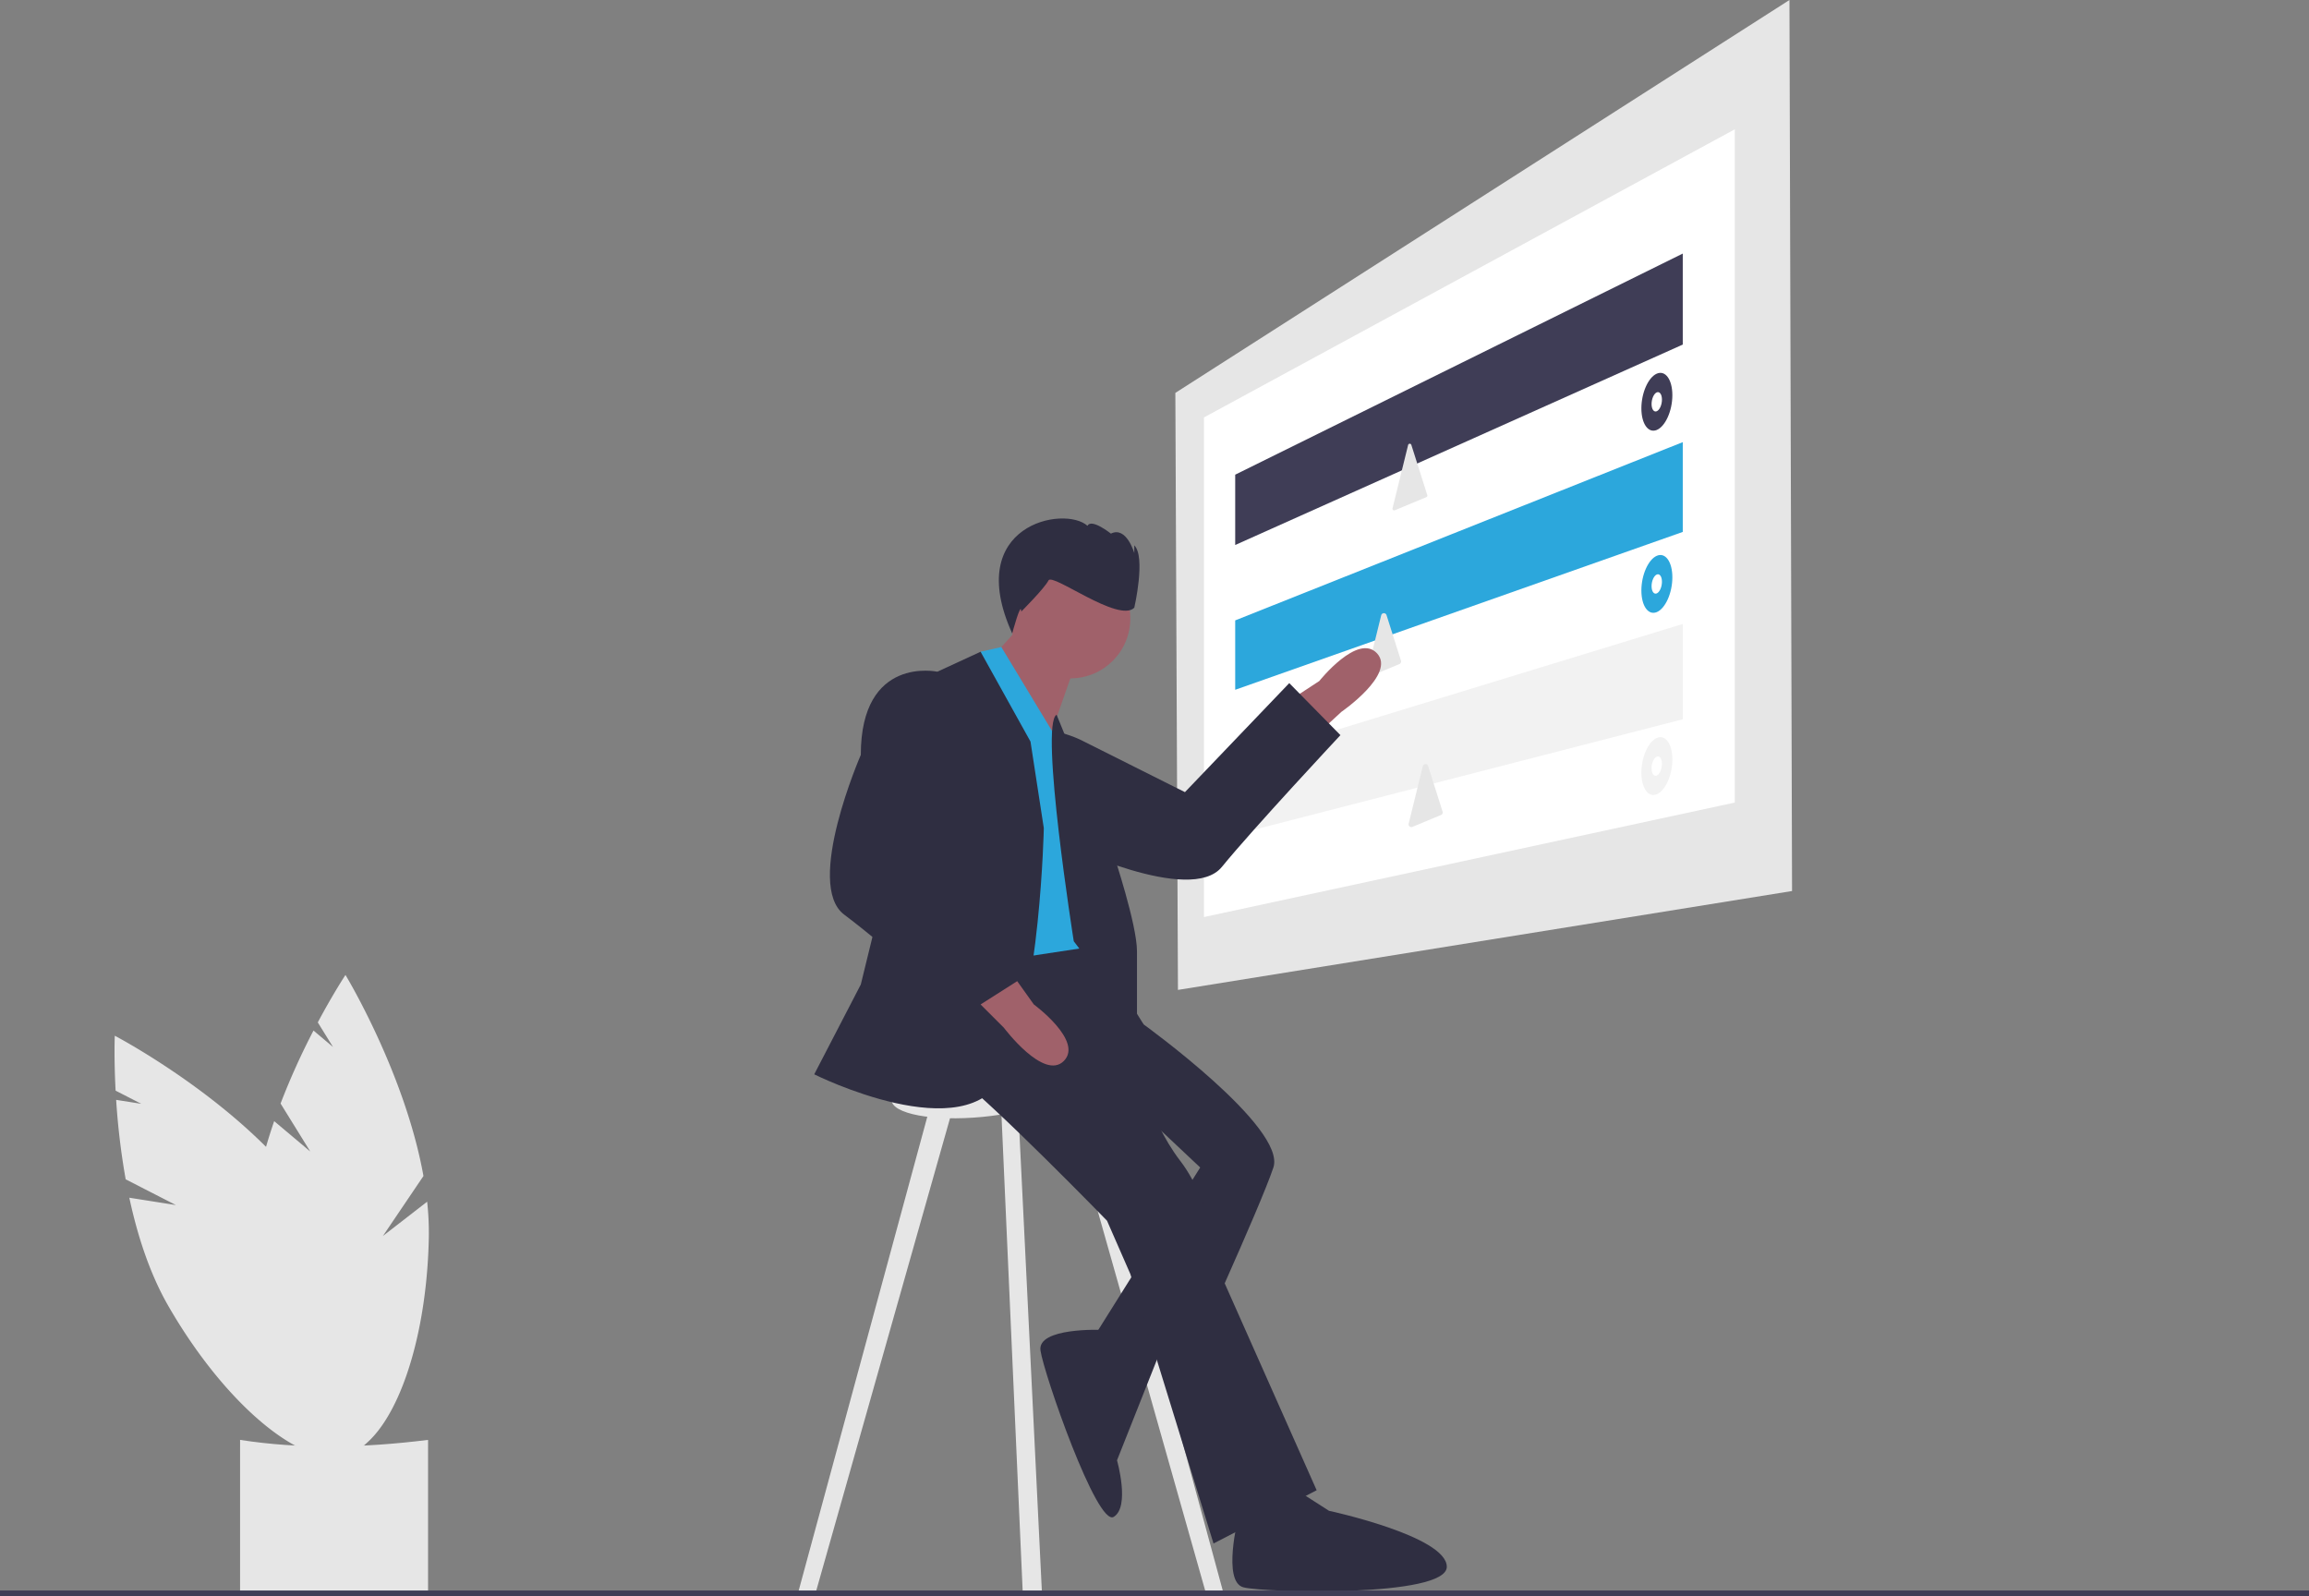 <svg id="f6c00235-76cc-41ae-84b2-bfc054d83f77" data-name="Layer 1" xmlns="http://www.w3.org/2000/svg" width="888" height="613.913" viewBox="0 0 888 613.913"><rect x="0" y="0" width="888" height="613.913" fill="#808080" stroke="none"/><title>active_options</title><path d="M275.323 585.885l-11.419-18.452a273.134 273.134.0 0112.662-28.062l7.497 6.309-5.847-9.447c5.979-11.205 10.648-18.246 10.648-18.246s22.888 37.724 29.991 77.321l-15.595 23.069 17.015-13.186a110.503 110.503.0 01.64 13.872c-.94 46.708-16.957 84.264-35.774 83.886s-33.31-38.55-32.37-85.257c.291-14.48 3.872-29.563 8.673-43.485z" transform="translate(-156 -143.044)" fill="#e6e6e6"/><path d="M223.65 606.483l-19.313-9.893a273.133 273.133.0 01-3.667-30.567l9.679 1.525-9.889-5.065c-.674-12.682-.317-21.123-.317-21.123s39.093 20.463 65.641 50.688l-1.425 27.809 7.75-20.083a110.501 110.501.0 017.718 11.545c23.338 40.47 29.041 80.899 12.736 90.302s-48.441-15.782-71.78-56.252c-7.235-12.546-11.966-27.309-15.053-41.709z" transform="translate(-156 -143.044)" fill="#e6e6e6"/><path d="M320.626 755.851c-22.254 1.424-46.502-.083-72.298.0V696.79c22.731 3.539 46.971 3.175 72.298.0z" transform="translate(-156 -143.044)" fill="#e6e6e6"/><polygon points="689.193 342.668 453.019 380.696 452.018 151.095 688.192 0 689.193 342.668" fill="#e6e6e6"/><polygon points="667.176 308.643 463.026 352.675 463.026 160.534 667.176 49.73 667.176 308.643" fill="#fff"/><polygon points="647.162 132.514 475.035 209.595 475.035 182.55 647.162 97.517 647.162 132.514" fill="#3f3d56"/><polygon points="647.162 204.567 475.035 265.277 475.035 238.592 647.162 170.035 647.162 204.567" fill="#2ca7dc"/><path d="M697.536 314.176a.645.645.0 011.241-.041l2.787 8.783 3.339 10.522a.645.645.0 01-.367.79l-6.452 2.689-5.671 2.363a.645.645.0 01-.874-.75l3.102-12.597z" transform="translate(-156 -143.044)" fill="#e6e6e6"/><path d="M687.185 379.667a1.065 1.065.0 012.048-.067l2.336 7.363 3.223 10.156a1.065 1.065.0 01-.605 1.305l-6.097 2.541-4.903 2.043a1.065 1.065.0 01-1.443-1.237l2.903-11.79z" transform="translate(-156 -143.044)" fill="#e6e6e6"/><polygon points="647.162 276.62 475.035 320.959 475.035 292.631 647.162 239.964 647.162 276.62" fill="#f2f2f2"/><path d="M799.159 295.026c0 6.027-2.7 12.02-6.004 13.374-3.275 1.343-5.909-2.386-5.909-8.318s2.634-11.896 5.909-13.334C796.459 285.298 799.159 288.999 799.159 295.026z" transform="translate(-156 -143.044)" fill="#3f3d56"/><path d="M795.156 296.724c0 2.009-.897 4.014-2.001 4.477-1.101.462-1.991-.785-1.991-2.783s.89-4 1.991-4.473C794.258 293.472 795.156 294.715 795.156 296.724z" transform="translate(-156 -143.044)" fill="#fff"/><path d="M799.159 365.077c0 6.027-2.7 12.02-6.004 13.374-3.275 1.342-5.909-2.386-5.909-8.318s2.634-11.896 5.909-13.334C796.459 355.349 799.159 359.05 799.159 365.077z" transform="translate(-156 -143.044)" fill="#2ca7dc"/><path d="M795.156 366.776c0 2.009-.897 4.014-2.001 4.477-1.101.462-1.991-.785-1.991-2.783s.89-4 1.991-4.473C794.258 363.523 795.156 364.767 795.156 366.776z" transform="translate(-156 -143.044)" fill="#fff"/><path d="M799.159 435.128c0 6.027-2.7 12.02-6.004 13.374-3.275 1.342-5.909-2.386-5.909-8.318s2.634-11.896 5.909-13.334C796.459 425.401 799.159 429.101 799.159 435.128z" transform="translate(-156 -143.044)" fill="#f2f2f2"/><path d="M795.156 436.827c0 2.009-.897 4.014-2.001 4.477-1.101.462-1.991-.785-1.991-2.783s.89-4 1.991-4.473C794.258 433.575 795.156 434.818 795.156 436.827z" transform="translate(-156 -143.044)" fill="#fff"/><path d="M703.185 437.713a1.065 1.065.0 012.048-.067l2.336 7.363 3.223 10.156a1.065 1.065.0 01-.605 1.305l-6.097 2.541-4.903 2.043a1.065 1.065.0 01-1.443-1.237l2.903-11.79z" transform="translate(-156 -143.044)" fill="#e6e6e6"/><path d="M662.558 425.399l9.311-8.589s21.077-14.518 13.715-22.499-22.201 10.63-22.201 10.63l-9.208 6.032z" transform="translate(-156 -143.044)" fill="#a0616a"/><path d="M539.45 429.396l-5.424 7.465s-7.58 29.15 30.778 30.698c0 0 48.989 23.749 61.115 8.87s45.588-50.669 45.588-50.669L651.824 405.756l-40.113 41.925-38.915-19.5S552.752 417.126 539.45 429.396z" transform="translate(-156 -143.044)" fill="#2f2e41"/><polygon points="357.923 424.679 307.135 611.796 313.533 613.076 366.88 424.679 357.923 424.679" fill="#e6e6e6"/><polygon points="419.494 424.679 470.281 611.796 463.883 613.076 410.536 424.679 419.494 424.679" fill="#e6e6e6"/><polygon points="384.795 420.84 393.312 612.109 400.708 612.438 391.194 418.28 384.795 420.84" fill="#e6e6e6"/><path d="M564.469 560.857c0 4.851-13.281 10.059-30.712 11.733-18.708 1.796-34.911-1.119-34.911-6.634s16.203-10.948 34.911-12.059C551.188 552.862 564.469 556.006 564.469 560.857z" transform="translate(-156 -143.044)" fill="#e6e6e6"/><path d="M583.024 528.053l12.796 8.958s55.025 39.669 49.906 55.025-33.271 76.779-33.271 76.779l-35.83-11.517 40.949-65.262-21.754-20.474-11.517-28.152z" transform="translate(-156 -143.044)" fill="#2f2e41"/><path d="M533.118 505.019s-25.593 39.669-10.237 51.186S581.744 612.51 581.744 612.51l8.958 20.474 31.991 103.652 39.669-20.474-35.83-80.618s-3.839-29.432-16.635-46.067-17.915-40.949-17.915-40.949l3.839-11.517-22.913-36.661z" transform="translate(-156 -143.044)" fill="#2f2e41"/><path d="M602.708 661.482l-23-7s-24.837-1.023-23.557 7.935 21.754 67.821 28.152 63.983 1.28-21.754 1.28-21.754z" transform="translate(-156 -143.044)" fill="#2f2e41"/><polygon points="395.672 237.21 382.876 251.286 403.35 284.557 412.308 258.964 395.672 237.21" fill="#a0616a"/><path d="M563.829 429.52l-22.728-37.638-7.983 1.808v12.797l-2.559 107.491 42.228-6.398S575.346 438.478 563.829 429.52z" transform="translate(-156 -143.044)" fill="#2ca7dc"/><path d="M552.312 428.24l-19.195-34.551-16.635 7.678-29.432 120.287L469.135 556.205s58.864 29.432 72.94.0 15.356-94.694 15.356-94.694z" transform="translate(-156 -143.044)" fill="#2f2e41"/><path d="M524.16 406.486l-7.678-5.119s-29.432-6.398-29.432 31.991c0 0-21.754 49.906-6.398 61.423s52.466 43.508 52.466 43.508l19.195-20.474-43.508-38.39 17.915-39.669S536.956 419.283 524.16 406.486z" transform="translate(-156 -143.044)" fill="#2f2e41"/><path d="M533.118 529.333l8.958 8.958s15.356 20.474 23.034 12.797S553.592 529.333 553.592 529.333l-6.398-8.958z" transform="translate(-156 -143.044)" fill="#a0616a"/><path d="M562.346 417.907l21.958 53.841s8.958 26.873 8.958 37.11V537.011l-24.313-31.991S555.743 421.65 562.346 417.907z" transform="translate(-156 -143.044)" fill="#2f2e41"/><path d="M632.258 726.431s-6.339 24.96 1.981 27.073 78.129 3.901 78.173-7.897S667.105 724.062 667.105 724.062L650.351 713.312z" transform="translate(-156 -143.044)" fill="#2f2e41"/><circle cx="411.668" cy="237.85" r="23.034" fill="#a0616a"/><path d="M592.23 376.757s4.499-19.497.0-23.996v2.999s-2.999-10.498-8.998-7.499c0 0-7.499-5.999-8.998-2.999-8.824-7.978-47.953-.499-28.959 41.389.0.0 3.463-12.894 3.463-8.395.0.0 8.998-8.998 10.498-11.998S586.231 382.756 592.23 376.757z" transform="translate(-156 -143.044)" fill="#2f2e41"/><rect y="611.672" width="888" height="2.241" fill="#3f3d56"/></svg>